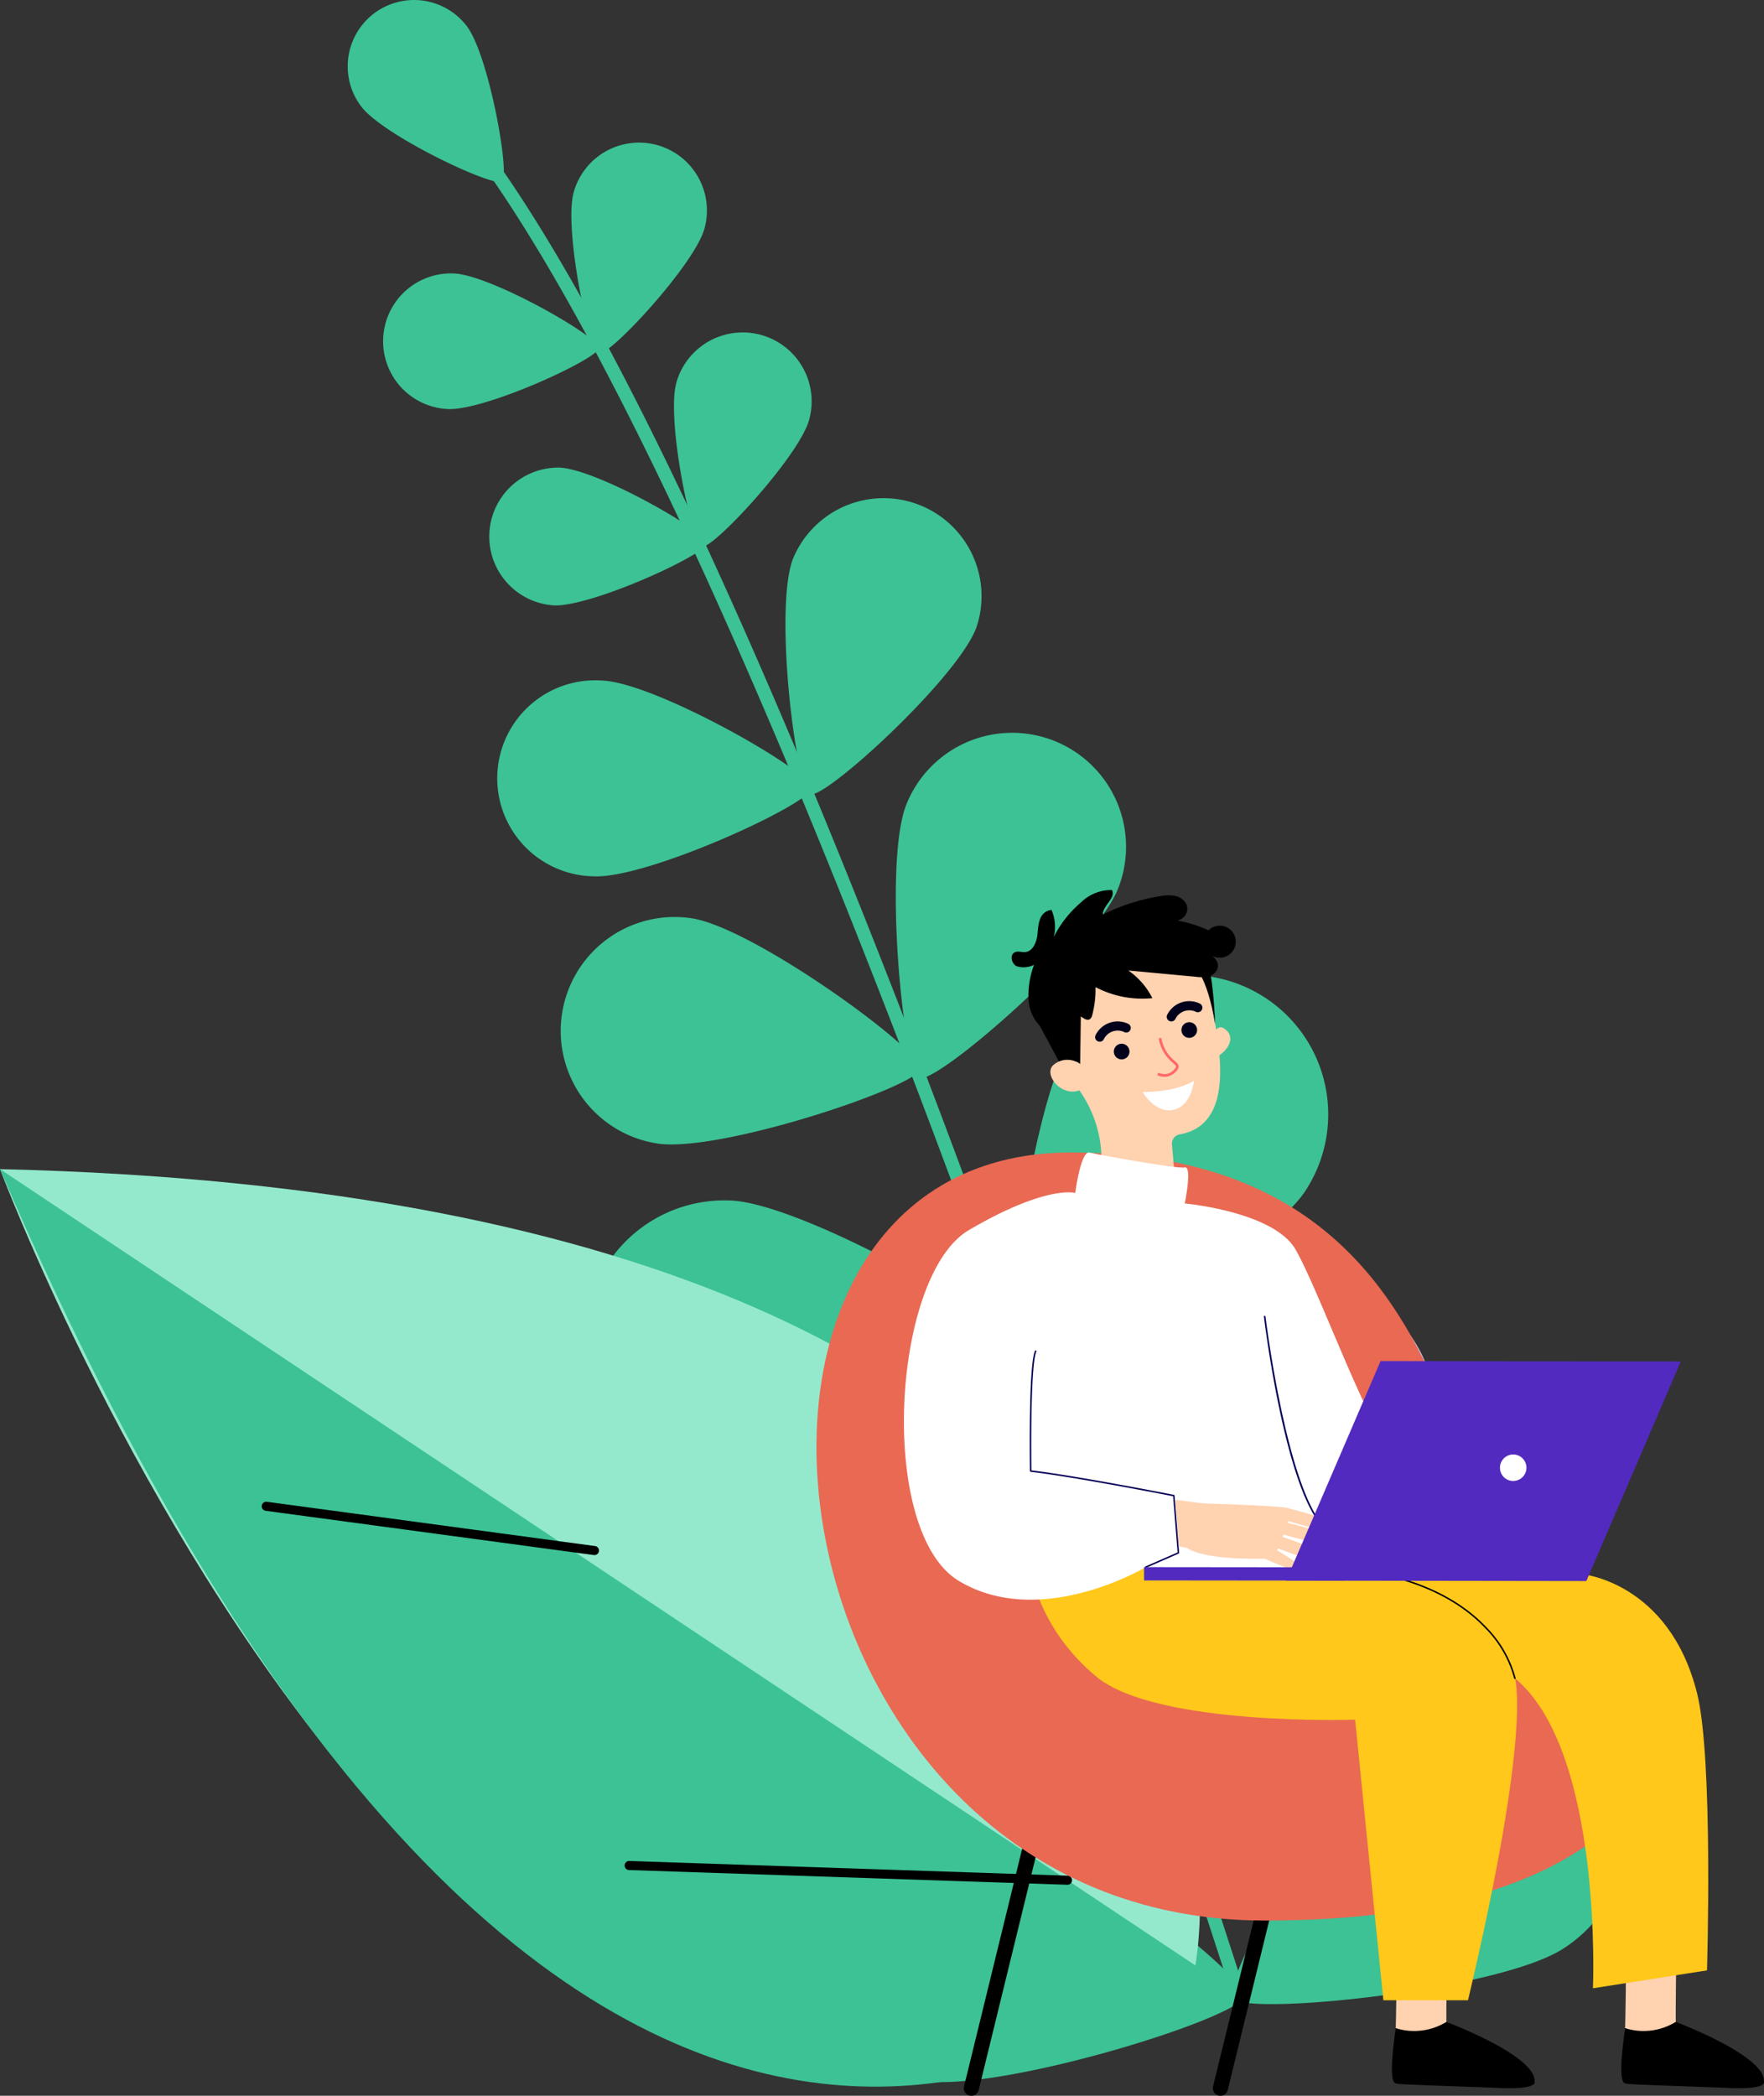 <svg xmlns="http://www.w3.org/2000/svg" width="199.816" height="237.353" viewBox="0 0 199.816 237.353">
  <rect x="0" y="0" width="199.816" height="237.353" fill="#333333" stroke="none"/>
  <g id="Group_1768" data-name="Group 1768" transform="translate(-1019.816 -2203.596)">
    <path id="Path_21818" data-name="Path 21818" d="M385.435,922.319a.729.729,0,0,0,.15-.033.764.764,0,0,0,.493-.963C352.2,816.256,321.809,742.207,300.5,712.816c-.473-.653-.815-1.124-.946-1.363a.765.765,0,1,0-1.341.737,18.261,18.261,0,0,0,1.049,1.524c21.221,29.264,51.538,103.161,85.365,208.079a.765.765,0,0,0,.812.526" transform="translate(774.809 1508.008)" fill="#3cc295"/>
    <path id="Path_21819" data-name="Path 21819" d="M249.045,666.076c2.521,3.3,15,9.19,15.937,8.471s-1.481-14.3-4-17.6a7.513,7.513,0,1,0-11.935,9.129" transform="translate(811.701 1549.598)" fill="#3cc295"/>
    <path id="Path_21820" data-name="Path 21820" d="M341.227,719.195c-1.14,4.089,1.727,17.911,2.894,18.236s10.773-10.018,11.914-14.107a7.686,7.686,0,1,0-14.808-4.129" transform="translate(743.575 1506.175)" fill="#3cc295"/>
    <path id="Path_21821" data-name="Path 21821" d="M269.637,783.574c4.241.19,17.062-5.716,17.116-6.926s-12.187-8.24-16.428-8.431a7.686,7.686,0,1,0-.689,15.357" transform="translate(800.918 1466.35)" fill="#3cc295"/>
    <path id="Path_21822" data-name="Path 21822" d="M477.714,968.236c-2.643,6.618-.358,30.2,1.53,30.956s19.791-14.769,22.433-21.386a12.9,12.9,0,0,0-23.964-9.57" transform="translate(644.771 1326.47)" fill="#3cc295"/>
    <path id="Path_21823" data-name="Path 21823" d="M347.433,1062.727c7.043,1.085,29.506-6.452,29.816-8.462s-18.846-15.957-25.888-17.041a12.9,12.9,0,1,0-3.928,25.5" transform="translate(746.834 1270.377)" fill="#3cc295"/>
    <path id="Path_21824" data-name="Path 21824" d="M532.107,1067.791c-4.937,7.187-8.563,35.956-6.511,37.365s27.6-12.3,32.54-19.487a15.789,15.789,0,0,0-26.028-17.879" transform="translate(609.425 1252.979)" fill="#3cc295"/>
    <path id="Path_21825" data-name="Path 21825" d="M361.656,1187c8.709.434,35.1-11.568,35.228-14.054s-24.949-17.05-33.658-17.483a15.788,15.788,0,1,0-1.57,31.538" transform="translate(739.43 1184.1)" fill="#3cc295"/>
    <path id="Path_21826" data-name="Path 21826" d="M576.911,1194.088c-4.937,7.188-8.563,35.956-6.512,37.366s27.6-12.3,32.54-19.487a15.788,15.788,0,1,0-26.028-17.879" transform="translate(576.768 1160.922)" fill="#bdd1f9"/>
    <path id="Path_21827" data-name="Path 21827" d="M406.459,1313.294c8.709.434,35.1-11.569,35.228-14.054s-24.949-17.05-33.658-17.484a15.789,15.789,0,0,0-1.57,31.538" transform="translate(706.772 1092.043)" fill="#bdd1f9"/>
    <path id="Path_21828" data-name="Path 21828" d="M637.161,1363.525c-7.3,4.766-21.613,29.984-20.253,32.068s30.207-.858,37.509-5.623a15.789,15.789,0,1,0-17.256-26.445" transform="translate(542.507 1034.298)" fill="#3cc295"/>
    <path id="Path_21829" data-name="Path 21829" d="M451.631,1438.892c8.587,1.519,36.276-7.089,36.709-9.54s-22.622-20.035-31.208-21.554a15.789,15.789,0,1,0-5.5,31.094" transform="translate(672.416 1000.334)" fill="#3cc295"/>
    <path id="Path_21830" data-name="Path 21830" d="M384.1,798.592c-1.159,4.154,1.755,18.2,2.94,18.529s10.946-10.179,12.1-14.333a7.81,7.81,0,1,0-15.045-4.2" transform="translate(712.327 1448.368)" fill="#3cc295"/>
    <path id="Path_21831" data-name="Path 21831" d="M313.443,864.931c4.308.193,17.335-5.808,17.391-7.038s-12.382-8.373-16.691-8.566a7.81,7.81,0,0,0-.7,15.6" transform="translate(769.072 1407.229)" fill="#3cc295"/>
    <path id="Path_21832" data-name="Path 21832" d="M431.23,868.243c-2.125,5.747.364,25.972,2,26.578s16.685-13.136,18.81-18.884a11.1,11.1,0,0,0-20.814-7.694" transform="translate(678.379 1398.721)" fill="#3cc295"/>
    <path id="Path_21833" data-name="Path 21833" d="M321.806,960.459c6.121.274,24.628-8.251,24.707-10s-17.591-11.9-23.713-12.17a11.1,11.1,0,1,0-.994,22.168" transform="translate(765.265 1342.386)" fill="#3cc295"/>
    <path id="Path_21855" data-name="Path 21855" d="M237.628,1232.587s16.643-86.621-135.4-90.181c0,0,54.849,146.729,135.4,90.181" transform="translate(917.591 1193.6)" fill="#94e9cd"/>
    <path id="Path_21856" data-name="Path 21856" d="M102.225,1142.406l135.4,90.181s-68.435,65.663-135.4-90.181" transform="translate(917.591 1193.6)" fill="#3cc295"/>
    <path id="Path_21857" data-name="Path 21857" d="M211.932,1282.364a.551.551,0,0,0,.065.014l37.2,5.015a.515.515,0,0,0,.138-1.02l-37.2-5.016a.515.515,0,0,0-.2,1.007" transform="translate(837.903 1092.322)"/>
    <path id="Path_21858" data-name="Path 21858" d="M363.593,1432.433a.508.508,0,0,0,.116.017l49.651,1.666a.514.514,0,1,0,.034-1.028l-49.65-1.667a.515.515,0,0,0-.15,1.012" transform="translate(727.359 982.938)"/>
    <path id="Path_21969" data-name="Path 21969" d="M609.841,1469.811a.856.856,0,0,1-.831-1.058l5.014-20.491a.855.855,0,0,1,1.662.406l-5.014,20.491a.856.856,0,0,1-.83.652" transform="translate(548.216 971.138)"/>
    <path id="Path_21970" data-name="Path 21970" d="M505.774,1444.97a.847.847,0,0,1-.2-.025.855.855,0,0,1-.628-1.034l7.275-29.73a.855.855,0,1,1,1.662.406l-7.275,29.73a.856.856,0,0,1-.83.652" transform="translate(624.07 995.979)"/>
    <path id="Path_21971" data-name="Path 21971" d="M472.173,1135.443c50.111,0,40.482,51.536,56.273,50.651s23.118,36.338-34.312,36.338-68.083-86.989-21.961-86.989" transform="translate(668.937 1198.675)" fill="#e96953"/>
    <path id="Path_21972" data-name="Path 21972" d="M786.915,1465.984s-.122,8.507-.056,8.628-.621,1.186-.621,1.186l-2.683.481-2.449-1.126s.216-7.908-.04-9.156,5.85-.014,5.85-.014" transform="translate(422.793 958.141)" fill="#ffd2b0"/>
    <path id="Path_21973" data-name="Path 21973" d="M780.075,1499.366a6.977,6.977,0,0,0,5.736-.708s10.3,3.86,9.984,6.795c0,0,.438.875-4.023.686s-11.4-.387-11.582-.49-1.06.368-.114-6.282" transform="translate(423.824 933.929)"/>
    <path id="Path_21974" data-name="Path 21974" d="M691.076,1465.984s-.122,8.507-.056,8.628-.621,1.186-.621,1.186l-2.683.481-2.449-1.126s.216-7.908-.04-9.156,5.85-.014,5.85-.014" transform="translate(492.65 958.141)" fill="#ffd2b0"/>
    <path id="Path_21975" data-name="Path 21975" d="M684.235,1499.366a6.977,6.977,0,0,0,5.736-.708s10.3,3.86,9.984,6.795c0,0,.438.875-4.023.686s-11.4-.387-11.582-.49-1.06.368-.115-6.282" transform="translate(493.681 933.929)"/>
    <path id="Path_21976" data-name="Path 21976" d="M608.558,1084.061s.64-1.247,1.3-.842c1.683,1.033.307,2.755-.688,3.214Z" transform="translate(548.527 1236.799)" fill="#ffd2b0"/>
    <path id="Path_21977" data-name="Path 21977" d="M556.889,1046.839l-.009,0c-.009-.123-.018-.245-.032-.368a9.527,9.527,0,1,0-17.685,5.872c1.123,2.117,2.106,3.926,3.1,5.41a13.609,13.609,0,0,1,2.235,8.341l-.132,2.319c6.163,2.45,8.5-.726,8.5-.726l-.358-4.189a1.057,1.057,0,0,1,.875-1.129l.01,0c7.162-1.273,3.862-12.281,3.5-15.531" transform="translate(600.063 1269.7)" fill="#ffd2b0"/>
    <path id="Path_21978" data-name="Path 21978" d="M569.376,1090.814a.887.887,0,1,0-.783.979.887.887,0,0,0,.783-.979" transform="translate(578.376 1231.779)" fill="#01011c"/>
    <path id="Path_21979" data-name="Path 21979" d="M597.624,1081.817a.887.887,0,1,0-.783.979.887.887,0,0,0,.783-.979" transform="translate(557.786 1238.337)" fill="#01011c"/>
    <path id="Path_21980" data-name="Path 21980" d="M560.369,1083.049a.52.52,0,0,1-.529-.733,2.786,2.786,0,0,1,3.674-1.3.52.52,0,0,1-.359.975,1.753,1.753,0,0,0-2.37.762.519.519,0,0,1-.415.3" transform="translate(584.072 1238.521)" fill="#01011c"/>
    <path id="Path_21981" data-name="Path 21981" d="M590.283,1074.578a.52.52,0,0,1-.529-.733,2.785,2.785,0,0,1,3.674-1.3.52.52,0,0,1-.359.975,1.754,1.754,0,0,0-2.37.762.519.519,0,0,1-.415.3" transform="translate(562.268 1244.695)" fill="#01011c"/>
    <path id="Path_21982" data-name="Path 21982" d="M535.215,1072.27l3.281,6.12,1.683-.536.113-8.378Z" transform="translate(601.986 1246.758)"/>
    <path id="Path_21983" data-name="Path 21983" d="M544.714,1097.54a1.414,1.414,0,0,0-.811-.586,2.388,2.388,0,0,0-2.573.53c-1.034,1.292,1.649,4.115,3.791,2.325,0,0,.587-.734-.407-2.27" transform="translate(597.696 1226.838)" fill="#ffd2b0"/>
    <path id="Path_21984" data-name="Path 21984" d="M587.573,1091.718a1.774,1.774,0,0,1-1.613.131.154.154,0,0,1,.133-.278,1.447,1.447,0,0,0,1.687-.436.541.541,0,0,0,.178-.324c-.007-.106-.148-.227-.343-.4a4.539,4.539,0,0,1-1.592-2.647.154.154,0,1,1,.3-.073,4.209,4.209,0,0,0,1.493,2.487c.242.209.433.374.449.608a.769.769,0,0,1-.254.549,2.045,2.045,0,0,1-.438.38" transform="translate(565.063 1233.563)" fill="#ff6868"/>
    <path id="Path_21985" data-name="Path 21985" d="M579.69,1106.816s3.644.042,5.8-1.272c0,0-.258,2.828-2.322,3.28s-3.482-2.008-3.482-2.008" transform="translate(569.569 1220.468)" fill="#fff"/>
    <path id="Path_21986" data-name="Path 21986" d="M600.947,1055.646s1.466.8,2.44,6.514c0,0-.25-6.457-1.041-7.083s-1.4.57-1.4.57" transform="translate(554.075 1257.386)"/>
    <path id="Path_21987" data-name="Path 21987" d="M526.847,1038.384a9.959,9.959,0,0,1,.61-4.148,2.633,2.633,0,0,1-1.954.165c-.61-.281-.827-1.31-.215-1.587.356-.161.77.014,1.159-.019.887-.075,1.307-1.132,1.4-2.017s.116-1.91.817-2.458a1.484,1.484,0,0,1,.77-.3,4.752,4.752,0,0,1,.256,3.073,12.448,12.448,0,0,1,3.076-3.913,4.906,4.906,0,0,1,3.519-1.415c.471.922-1.051,1.749-1.037,2.784a22.377,22.377,0,0,1,6.482-2.084,4.487,4.487,0,0,1,1.749-.024,1.752,1.752,0,0,1,1.293,1.079,1.373,1.373,0,0,1-1.095,1.7,14.354,14.354,0,0,1,3.541,1.11,1.815,1.815,0,1,1,.01,2.59c.588.346,1.161.938,1.048,1.611a1.38,1.38,0,0,1-1.021,1.009,4.052,4.052,0,0,1-1.5.048l-7.614-.707a8.41,8.41,0,0,1,2.72,3.131,11.4,11.4,0,0,1-6.441-1.25,11.345,11.345,0,0,1-.366,3.146.843.843,0,0,1-.219.439c-.421.367-.966-.258-1.471-.5a1.819,1.819,0,0,0-1.869.511c-.888.778-1.408,1.738-2.45.714a4.589,4.589,0,0,1-1.193-2.7" transform="translate(609.488 1278.629)"/>
    <path id="Path_21988" data-name="Path 21988" d="M595.136,1296.413s9.964.807,13.16,13.5c1.857,7.376,1.128,31.4,1.128,31.4l-12.919,2.026s1.16-26.842-8.846-35.114c0,0,2.026,5.452-5.306,36.471h-9.588l-3.2-31.771s-22.559.752-29.328-4.888-7.446-12.39-7.446-12.39l31.886-4.846Z" transform="translate(603.751 1085.438)" fill="#ffc81a"/>
    <path id="Path_21989" data-name="Path 21989" d="M499.312,1140.028s.627-4.825,1.629-4.574,9.9,1.869,10.778,1.686,0,4.079,0,4.079,10.017.911,12.524,5.173,8.336,20.443,10.467,21.822a73.482,73.482,0,0,1,6.336,5.215l-17.33,9.748-16.416-.769s-11.874,7.117-21.149,1.575-7.645-34.618,1.128-39.756,12.032-4.2,12.032-4.2" transform="translate(642.299 1198.674)" fill="#fff"/>
    <path id="Path_21990" data-name="Path 21990" d="M638.123,1228.447a.091.091,0,0,1-.034-.007c-4.978-2.174-7.656-23.734-7.767-24.651a.086.086,0,0,1,.075-.1.083.083,0,0,1,.1.075c.027.223,2.777,22.379,7.666,24.515a.086.086,0,0,1-.034.164" transform="translate(532.665 1148.928)" fill="#040156"/>
    <path id="Path_21991" data-name="Path 21991" d="M545.615,1242.774a.085.085,0,0,1-.034-.164l3.643-1.592-.511-6.361c-.909-.178-11.236-2.194-16.141-2.766a.086.086,0,0,1-.075-.084c-.008-.486-.18-11.922.571-13.612a.085.085,0,1,1,.156.07c-.7,1.586-.571,12.452-.557,13.464,5.145.609,16.033,2.751,16.143,2.773a.084.084,0,0,1,.068.077l.521,6.486a.085.085,0,0,1-.051.085l-3.7,1.616a.082.082,0,0,1-.034.007" transform="translate(603.984 1138.394)" fill="#040156"/>
    <path id="Path_21992" data-name="Path 21992" d="M679.9,1321.188a.086.086,0,0,1-.084-.07,12.8,12.8,0,0,0-3.333-5.741c-2.564-2.7-7.605-6.053-17.059-6.737a.085.085,0,0,1-.079-.091.088.088,0,0,1,.091-.079c9.517.688,14.595,4.076,17.18,6.8a12.965,12.965,0,0,1,3.369,5.819.086.086,0,0,1-.069.1H679.9" transform="translate(511.511 1072.557)"/>
    <path id="Path_21993" data-name="Path 21993" d="M598.153,1282.067l.667.02c2.057.064,8.212.276,8.926.528.859.3-1.727,5.672-1.727,5.672s-7.4.405-9.776-1.182,1.911-5.038,1.911-5.038" transform="translate(558.028 1091.801)" fill="#ffd2b0"/>
    <path id="Path_21994" data-name="Path 21994" d="M630.637,1302.364s4.125,1.866,4.491,1.459-3.23-2.49-3.23-2.49Z" transform="translate(532.434 1077.759)" fill="#ffd2b0"/>
    <path id="Path_21995" data-name="Path 21995" d="M634.782,1296.613s6.108,2.513,6.57,1.669-6.3-3.025-6.3-3.025Z" transform="translate(529.413 1082.187)" fill="#ffd2b0"/>
    <path id="Path_21996" data-name="Path 21996" d="M637.778,1291.1s6.3,1.969,6.691,1.089-6.537-2.463-6.537-2.463Z" transform="translate(527.229 1086.219)" fill="#ffd2b0"/>
    <path id="Path_21997" data-name="Path 21997" d="M638.957,1285.243s5.889,1.923,6.257,1.04-6.1-2.415-6.1-2.415Z" transform="translate(526.369 1090.488)" fill="#ffd2b0"/>
    <path id="Path_21998" data-name="Path 21998" d="M597.92,1281.153l-4.647-.582.428,5.253,2.39.535Z" transform="translate(559.668 1092.892)" fill="#ffd2b0"/>
    <path id="Path_21999" data-name="Path 21999" d="M684.308,1222.632l-34.008-.048-10.7,24.867,34.008.048Z" transform="translate(525.9 1135.157)" fill="#522abf"/>
    <rect id="Rectangle_2688" data-name="Rectangle 2688" width="1.505" height="22.768" transform="matrix(0.001, -1, 1, 0.001, 1149.409, 2382.586)" fill="#522abf"/>
    <path id="Path_22000" data-name="Path 22000" d="M728.949,1263.143a1.5,1.5,0,1,1,1.505,1.489,1.5,1.5,0,0,1-1.505-1.489" transform="translate(460.774 1106.691)" fill="#fff"/>
  </g>
</svg>
